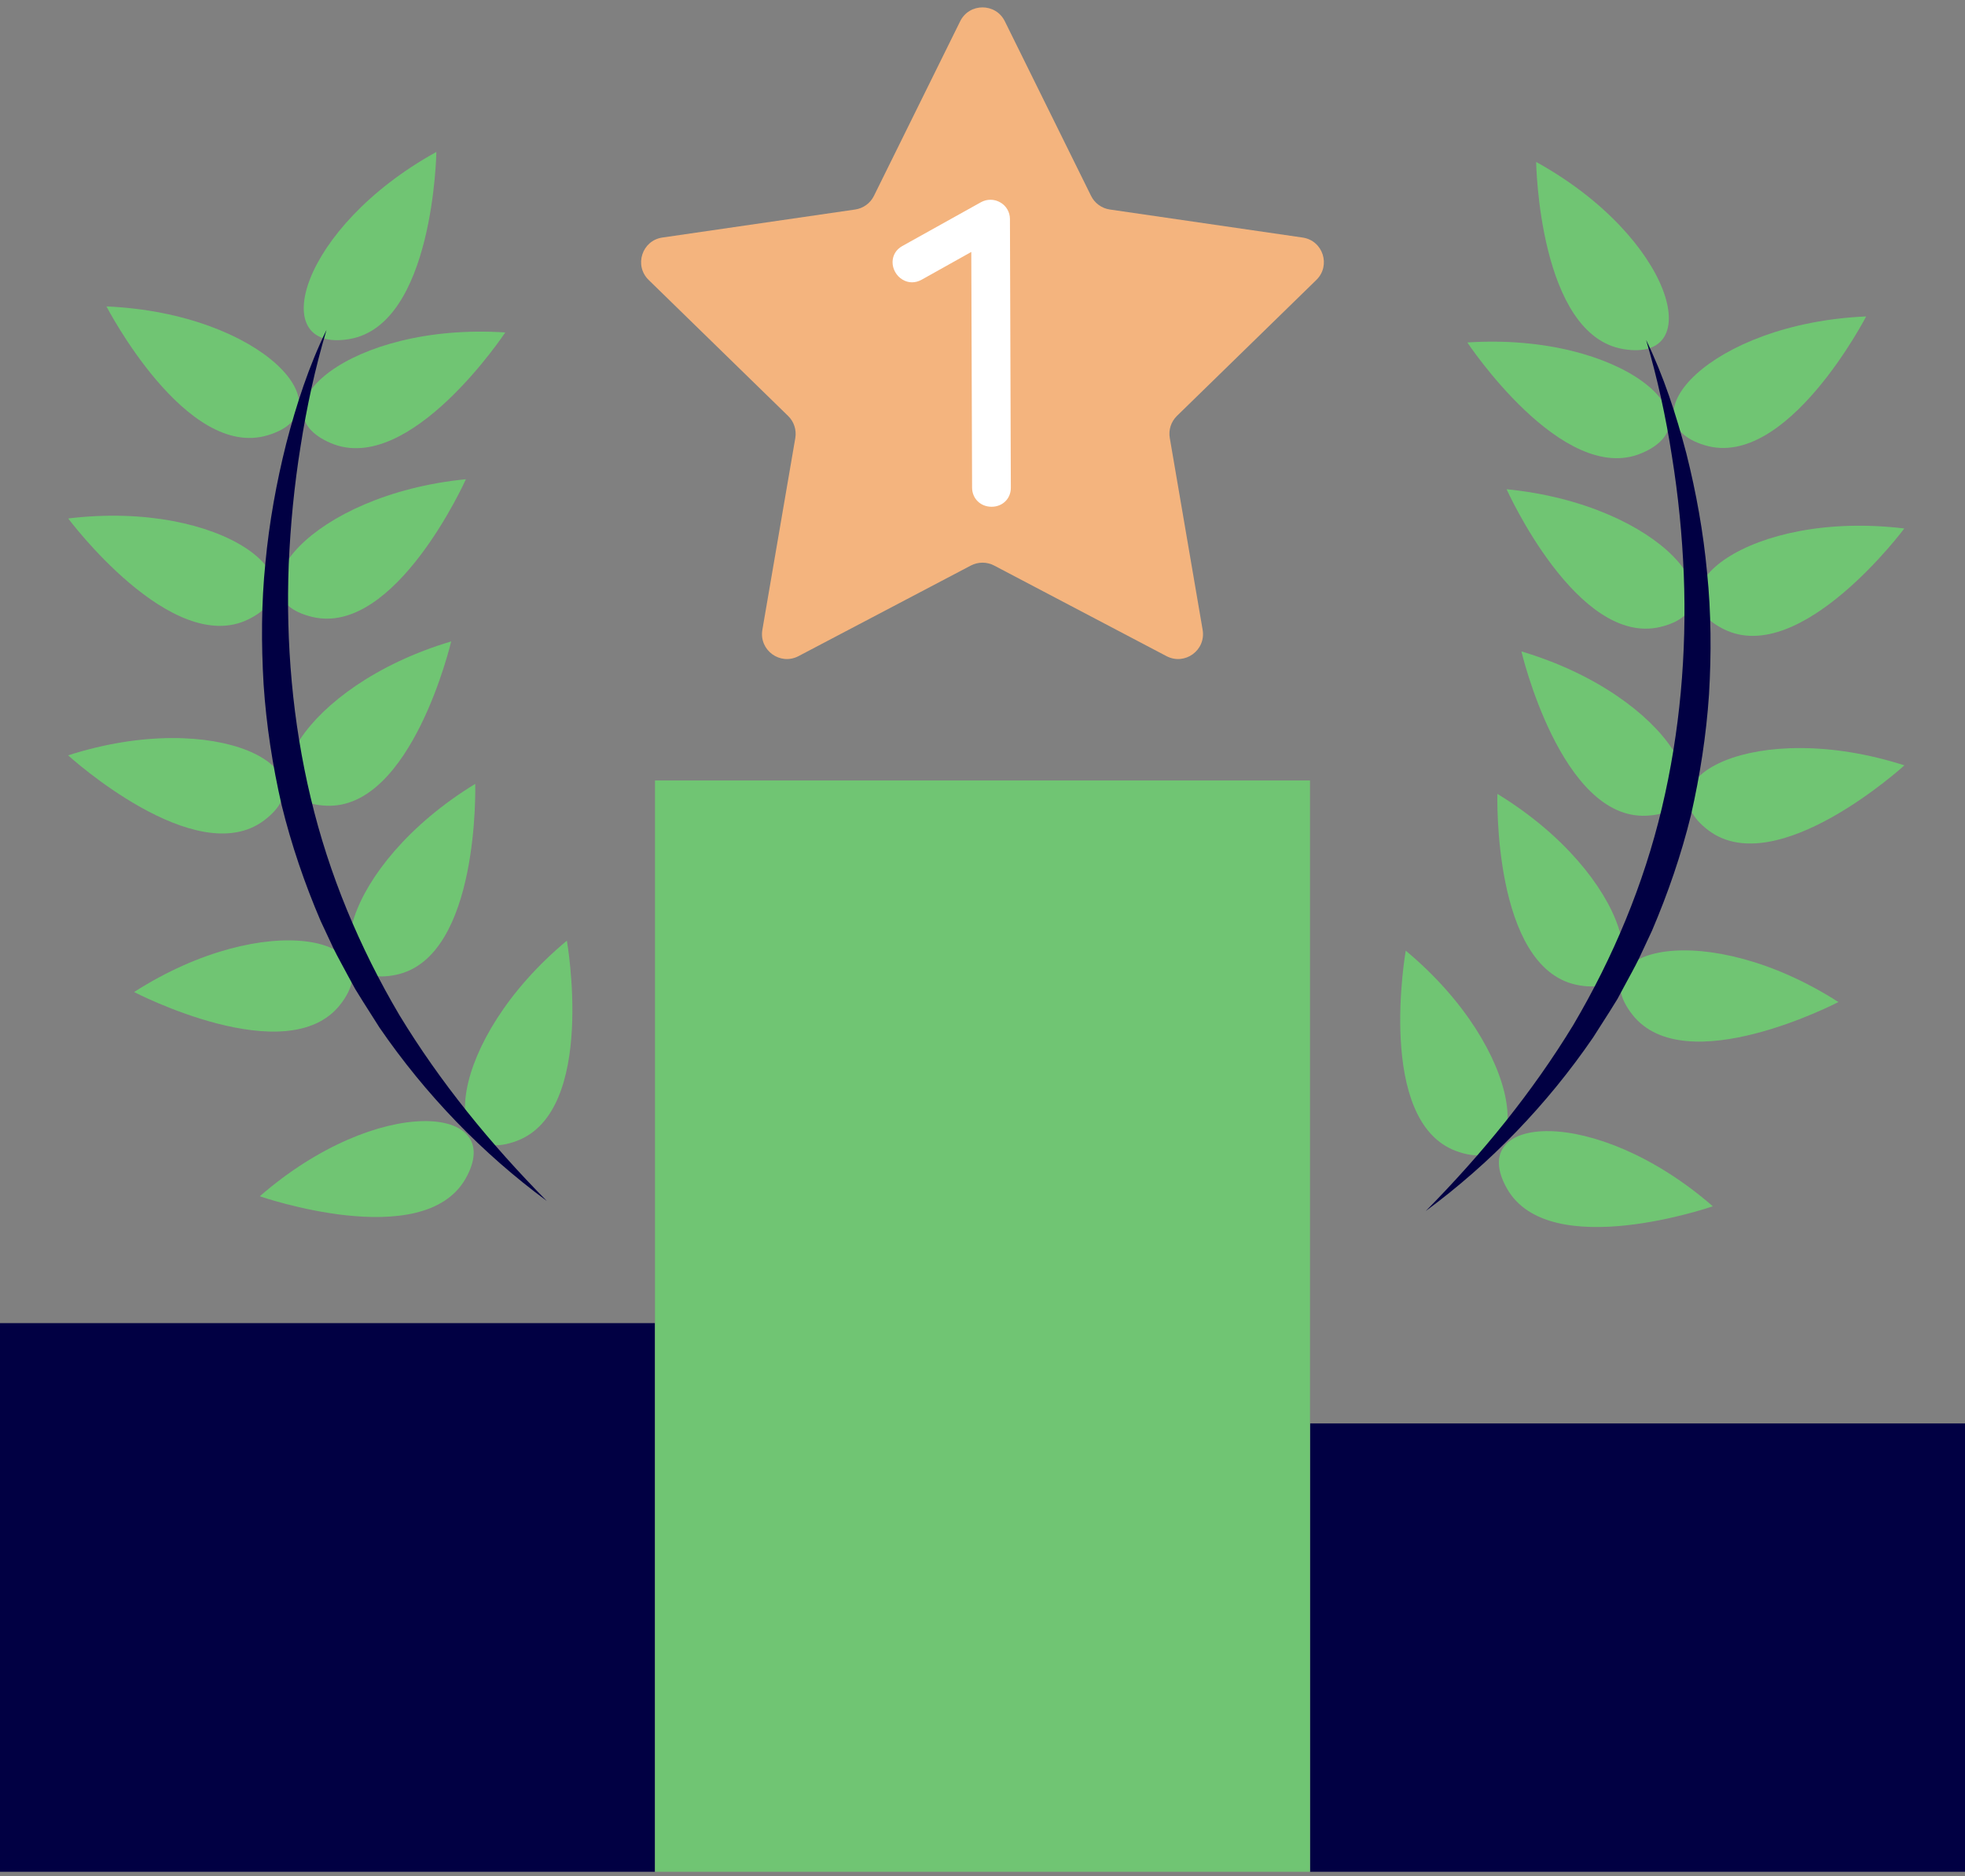 <svg width="730" height="697" viewBox="0 0 730 697" fill="none" xmlns="http://www.w3.org/2000/svg">
<rect x="0" y="0" width="730" height="697" fill="#808080" stroke="none"/>
<path d="M243.333 695.432H0.001V491.589H243.333V695.432Z" fill="#010043"/>
<path d="M729.999 695.432H486.667V528.861H729.999V695.432Z" fill="#010043"/>
<path d="M486.667 695.432H243.333V289.976H486.667V695.432Z" fill="#70C573"/>
<path d="M373.298 7.907L405.333 72.779C406.672 75.494 409.276 77.391 412.291 77.837L483.877 88.253C491.504 89.331 494.517 98.669 489.012 104.025L437.219 154.539C435.06 156.66 434.056 159.71 434.577 162.722L446.781 233.994C448.084 241.582 440.158 247.348 433.35 243.776L369.316 210.113C366.601 208.7 363.4 208.7 360.684 210.113L296.651 243.776C289.843 247.348 281.917 241.582 283.22 233.994L295.461 162.722C295.945 159.71 294.978 156.66 292.782 154.539L240.989 104.025C235.484 98.669 238.497 89.331 246.087 88.253L317.71 77.837C320.725 77.391 323.329 75.494 324.668 72.779L356.703 7.907C360.089 1.024 369.912 1.024 373.298 7.907Z" fill="#F4B47E"/>
<path d="M375.195 81.372C375.195 78.841 373.855 76.498 371.659 75.234C369.428 73.895 366.674 73.895 364.441 75.123L335.197 91.415C332.927 92.679 331.625 94.837 331.588 97.329C331.551 99.934 333.002 102.537 335.272 103.876C337.467 105.216 340.034 105.216 342.341 103.95L360.833 93.609L361.13 181.21C361.167 185.228 364.256 188.278 368.348 188.278H368.387C372.478 188.278 375.567 185.228 375.53 181.173L375.195 81.372Z" fill="white"/>
<path d="M162.111 56.449C162.111 56.449 161.144 120.652 129.815 125.971C98.486 131.329 111.249 84.533 162.111 56.449Z" fill="#70C573"/>
<path d="M210.592 349.492C210.592 349.492 221.754 412.729 191.989 423.888C162.223 435.048 165.944 386.69 210.592 349.492Z" fill="#70C573"/>
<path d="M96.515 444.459C96.515 444.459 157.162 465.55 172.939 437.949C188.677 410.348 140.344 406.293 96.515 444.459Z" fill="#70C573"/>
<path d="M176.548 291.241C176.548 291.241 178.371 355.408 147.303 362.14C116.236 368.836 126.951 321.521 176.548 291.241Z" fill="#70C573"/>
<path d="M49.82 368.575C49.82 368.575 106.785 398.26 126.393 373.262C146.001 348.266 98.785 337.218 49.82 368.575Z" fill="#70C573"/>
<path d="M167.617 238.309C167.617 238.309 152.959 300.801 121.184 299.35C89.445 297.863 111.92 254.899 167.617 238.309Z" fill="#70C573"/>
<path d="M25.302 280.64C25.302 280.64 72.777 323.939 98.153 304.782C123.491 285.624 80.665 262.86 25.302 280.64Z" fill="#70C573"/>
<path d="M173.087 178.049C173.087 178.049 146.819 236.673 115.937 229.196C85.018 221.718 115.268 183.778 173.087 178.049Z" fill="#70C573"/>
<path d="M25.339 192.63C25.339 192.63 63.699 244.111 92.236 230.126C120.774 216.138 83.047 185.636 25.339 192.63Z" fill="#70C573"/>
<path d="M187.71 123.516C187.71 123.516 152.251 177.043 122.969 164.657C93.687 152.27 129.704 119.759 187.71 123.516Z" fill="#70C573"/>
<path d="M39.552 113.845C39.552 113.845 69.02 170.907 99.454 161.718C129.889 152.568 97.593 116.374 39.552 113.845Z" fill="#70C573"/>
<path d="M121.295 122.586C117.053 136.833 113.928 151.303 111.658 165.848C109.314 180.391 107.9 195.048 107.268 209.667C106.151 238.941 108.682 268.253 115.454 296.523C122.188 324.832 133.499 351.91 148.344 377.093C163.525 402.091 182.203 425.005 203.15 446.207C179.189 428.538 158.055 406.665 140.977 381.78L134.913 372.221L131.937 367.422L129.22 362.437C127.471 359.089 125.573 355.817 123.9 352.394L119.1 342.128C113.146 328.216 108.236 313.82 104.626 299.128C101.24 284.36 98.933 269.369 97.929 254.305C97.035 239.202 97.073 224.099 98.599 209.109C100.013 194.118 102.691 179.276 106.338 164.769C110.096 150.298 114.746 135.977 121.295 122.586Z" fill="#010043"/>
<path d="M570.68 60.169C570.68 60.169 571.647 124.372 603.013 129.691C634.34 135.047 621.542 88.253 570.68 60.169Z" fill="#70C573"/>
<path d="M522.236 353.213C522.236 353.213 511.075 416.449 540.84 427.608C570.606 438.768 566.885 390.41 522.236 353.213Z" fill="#70C573"/>
<path d="M636.313 448.178C636.313 448.178 575.628 469.27 559.889 441.669C544.113 414.068 592.483 410.013 636.313 448.178Z" fill="#70C573"/>
<path d="M556.282 294.961C556.282 294.961 554.458 359.128 585.526 365.86C616.593 372.556 605.879 325.239 556.282 294.961Z" fill="#70C573"/>
<path d="M682.971 372.295C682.971 372.295 626.044 401.978 606.436 376.982C586.791 351.986 634.044 340.937 682.971 372.295Z" fill="#70C573"/>
<path d="M565.212 242.029C565.212 242.029 579.87 304.521 611.608 303.07C643.384 301.583 620.909 258.619 565.212 242.029Z" fill="#70C573"/>
<path d="M707.49 284.36C707.49 284.36 660.05 327.657 634.676 308.501C609.338 289.344 652.163 266.579 707.49 284.36Z" fill="#70C573"/>
<path d="M559.704 181.768C559.704 181.768 586.009 240.391 616.891 232.916C647.81 225.438 617.56 187.496 559.704 181.768Z" fill="#70C573"/>
<path d="M707.453 196.35C707.453 196.35 669.128 247.832 640.555 233.846C612.017 219.858 649.782 189.356 707.453 196.35Z" fill="#70C573"/>
<path d="M545.118 127.237C545.118 127.237 580.577 180.764 609.858 168.377C639.103 155.99 603.124 123.479 545.118 127.237Z" fill="#70C573"/>
<path d="M693.276 117.566C693.276 117.566 663.808 174.626 633.374 165.438C602.939 156.288 635.196 120.095 693.276 117.566Z" fill="#70C573"/>
<path d="M611.533 126.307C615.736 140.553 618.9 155.023 621.132 169.568C623.477 184.111 624.928 198.768 625.523 213.387C626.675 242.661 624.109 271.973 617.374 300.243C610.64 328.55 599.329 355.63 584.483 380.813C569.266 405.81 550.588 428.725 529.678 449.927C553.639 432.258 574.773 410.385 591.813 385.501L597.915 375.941L600.891 371.142L603.571 366.157C605.357 362.809 607.217 359.536 608.891 356.114L613.69 345.848C619.644 331.935 624.592 317.54 628.202 302.846C631.551 288.079 633.895 273.089 634.899 258.023C635.792 242.922 635.717 227.819 634.191 212.829C632.815 197.838 630.137 182.996 626.49 168.49C622.695 154.019 618.043 139.698 611.533 126.307Z" fill="#010043"/>
</svg>
